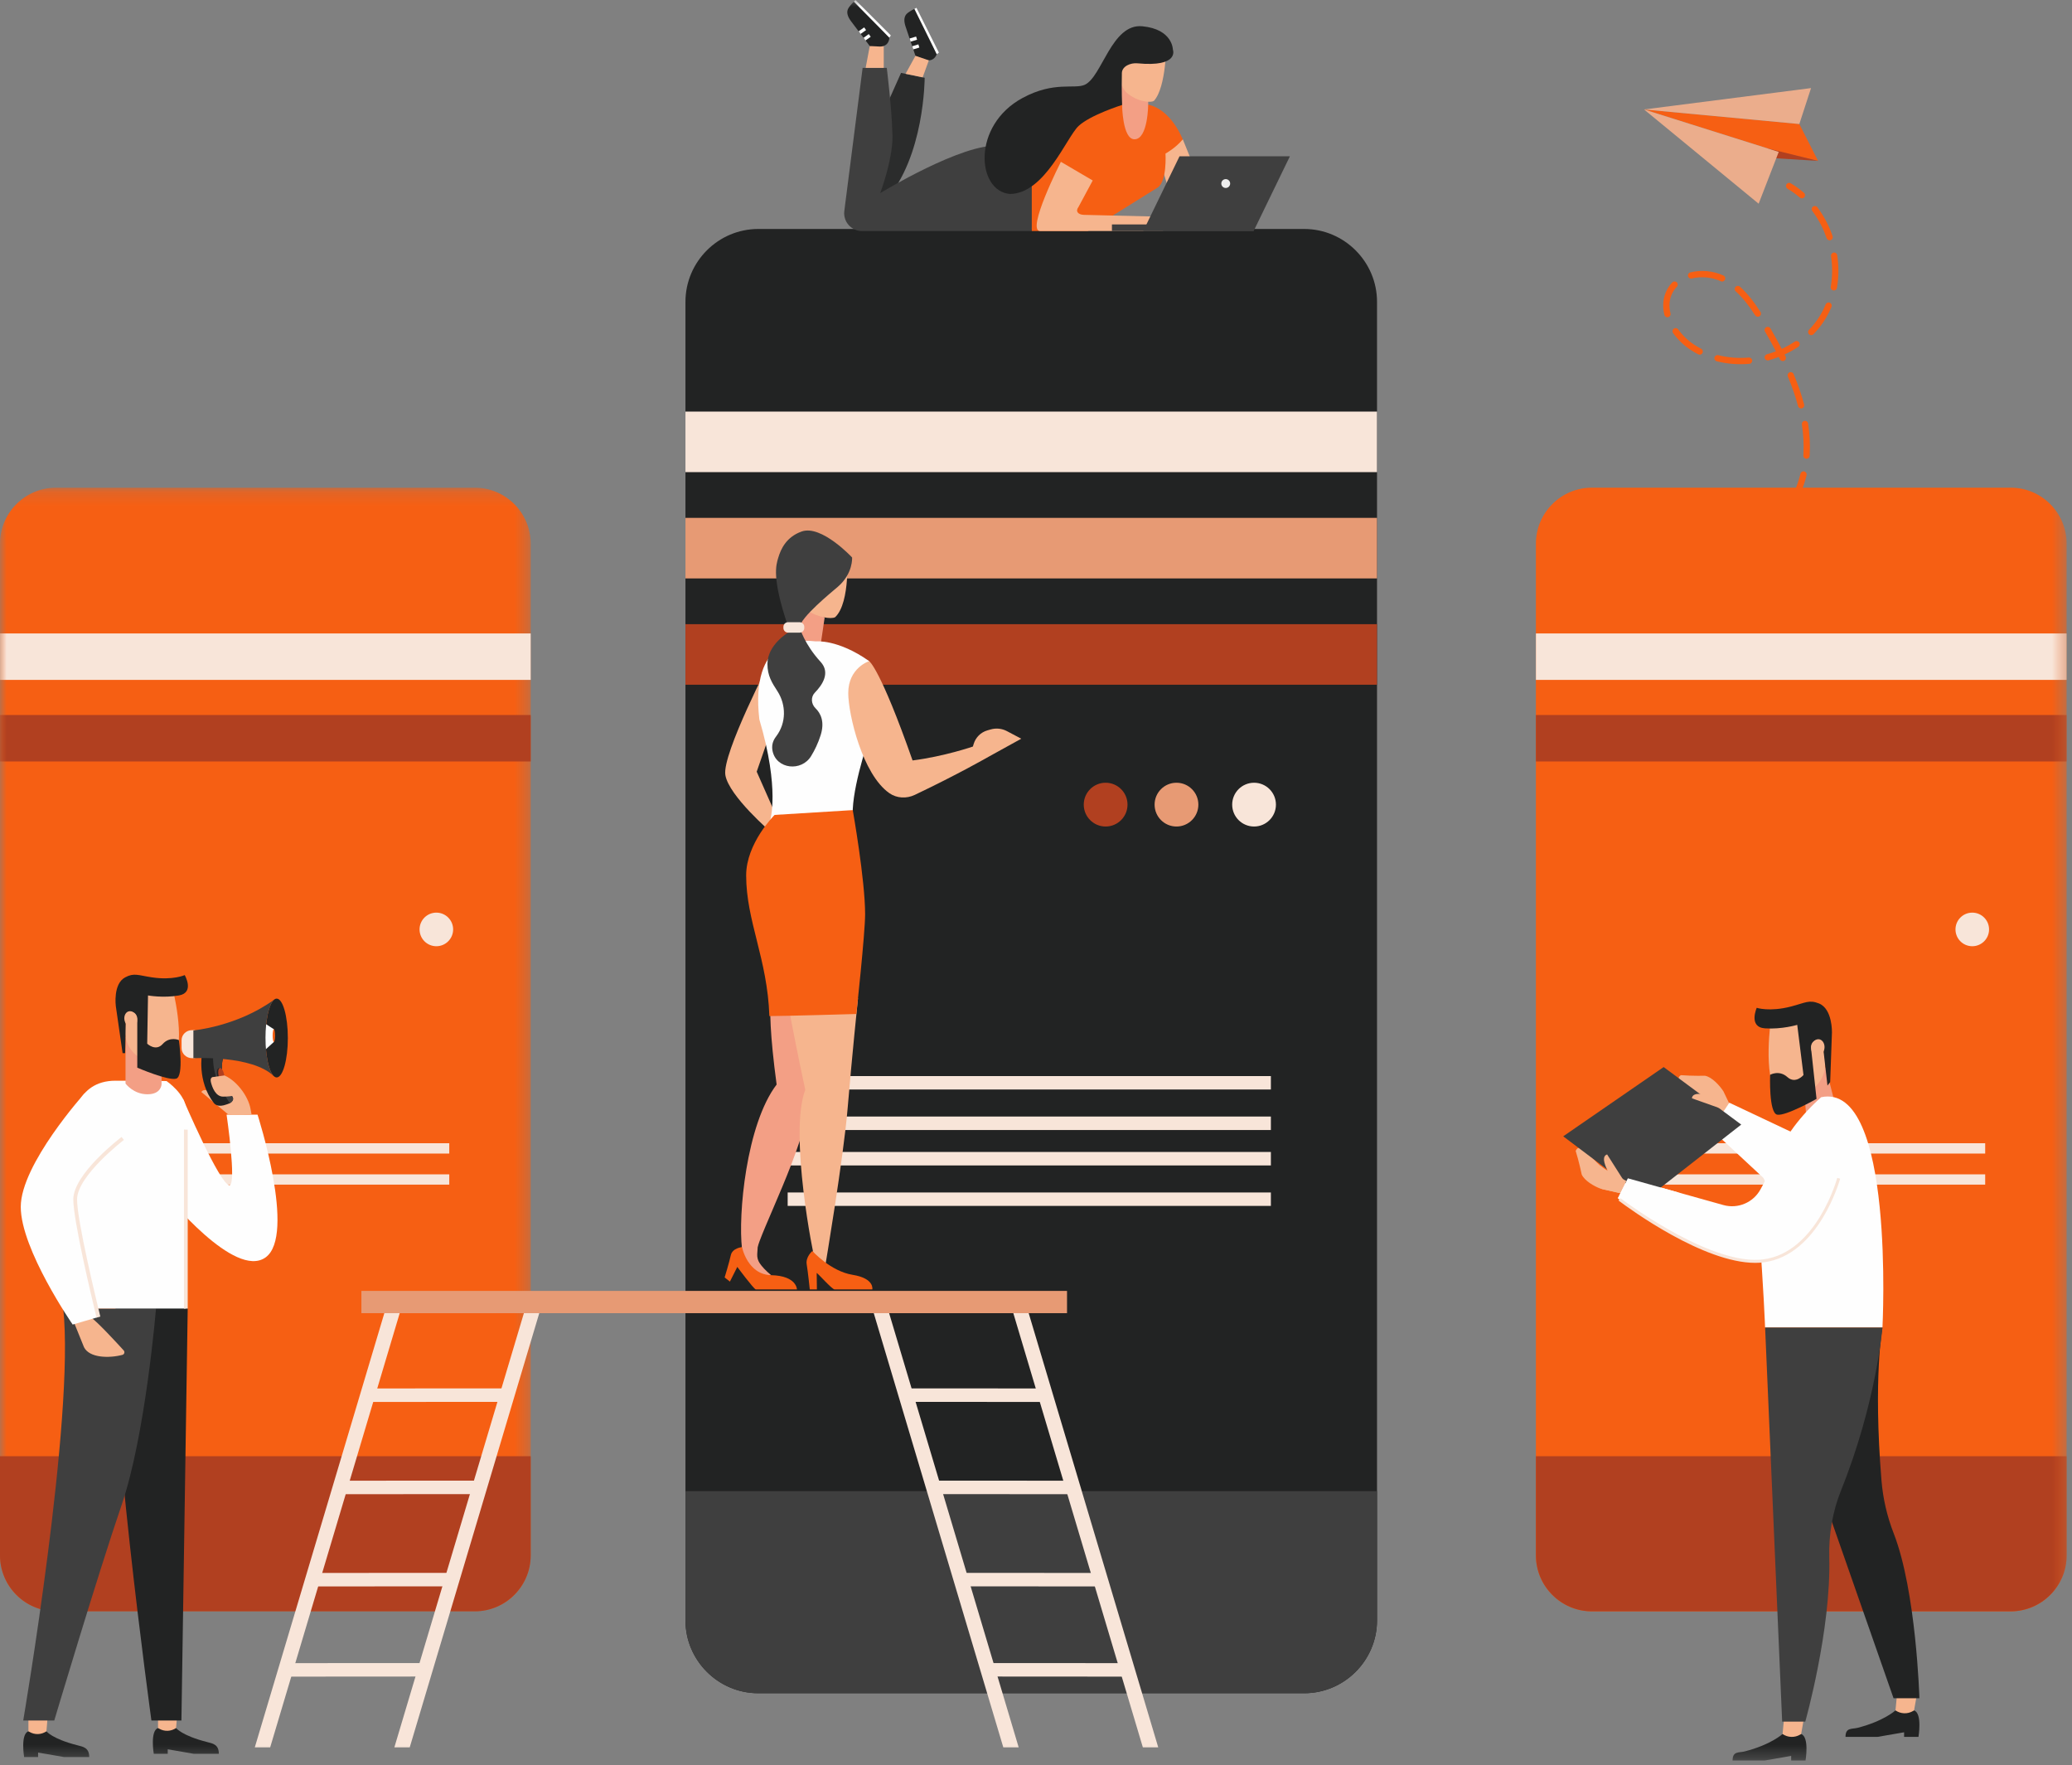 <?xml version="1.0" encoding="UTF-8" standalone="no"?>
<svg
   xmlns:dc="http://purl.org/dc/elements/1.1/"
   xmlns:cc="http://creativecommons.org/ns#"
   xmlns:rdf="http://www.w3.org/1999/02/22-rdf-syntax-ns#"
   xmlns:svg="http://www.w3.org/2000/svg"
   xmlns="http://www.w3.org/2000/svg"
   xmlns:xlink="http://www.w3.org/1999/xlink"
   xmlns:sodipodi="http://sodipodi.sourceforge.net/DTD/sodipodi-0.dtd"
   xmlns:inkscape="http://www.inkscape.org/namespaces/inkscape"
   width="155"
   height="132"
   viewBox="0 0 155 132"
   version="1.1"
   id="svg226"
   sodipodi:docname="home-imgbox-03.svg"
   inkscape:version="1.0.1 (3bc2e813f5, 2020-09-07)">
  <rect x="0" y="0" width="155" height="132" fill="#808080" stroke="none"/>
  <sodipodi:namedview
     pagecolor="#ffffff"
     bordercolor="#666666"
     borderopacity="1"
     objecttolerance="10"
     gridtolerance="10"
     guidetolerance="10"
     inkscape:pageopacity="0"
     inkscape:pageshadow="2"
     inkscape:window-width="858"
     inkscape:window-height="480"
     id="namedview228"
     showgrid="false"
     inkscape:zoom="6.6515152"
     inkscape:cx="77.5"
     inkscape:cy="66"
     inkscape:window-x="0"
     inkscape:window-y="30"
     inkscape:window-maximized="0"
     inkscape:current-layer="svg226" />
  <defs
     id="defs4">
    <path
       id="5bejf7yrka"
       d="M0 0.179L39.7 0.179 39.7 84.212 0 84.212z" />
    <path
       id="bmp4zuz58c"
       d="M0 131.663L154.598 131.663 154.598 0 0 0z" />
  </defs>
  <g
     fill="none"
     fill-rule="evenodd"
     id="g224">
    <g
       id="g222">
      <g
         transform="translate(-1105 -784) translate(1105 784)"
         id="g220">
        <g
           transform="translate(0 36.293)"
           id="g11">
          <mask
             id="nxbygrd0xb"
             fill="#fff">
            <use
               xlink:href="#5bejf7yrka"
               id="use6" />
          </mask>
          <path
             fill="#F65F13"
             d="M35.521 84.212H4.18c-2.298 0-4.18-1.88-4.18-4.179V4.358C0 2.059 1.882.179 4.18.179H35.52c2.299 0 4.18 1.88 4.18 4.179v75.675c0 2.299-1.881 4.18-4.18 4.18"
             mask="url(#nxbygrd0xb)"
             id="path9" />
        </g>
        <path
           fill="#B14020"
           d="M0 108.907v7.42c0 2.298 1.88 4.178 4.179 4.178H35.52c2.299 0 4.18-1.88 4.18-4.179v-7.419H0z"
           id="path13" />
        <mask
           id="6wsc1zrcyd"
           fill="#fff">
          <use
             xlink:href="#bmp4zuz58c"
             id="use15" />
        </mask>
        <path
           fill="#F8E5D9"
           d="M0 50.847L39.7 50.847 39.7 47.373 0 47.373z"
           mask="url(#6wsc1zrcyd)"
           id="path18" />
        <path
           fill="#B14020"
           d="M0 56.948L39.7 56.948 39.7 53.473 0 53.473z"
           mask="url(#6wsc1zrcyd)"
           id="path20" />
        <path
           fill="#F8E5D9"
           d="M5.868 86.271L33.608 86.271 33.608 85.499 5.868 85.499zM5.868 88.595L33.608 88.595 33.608 87.823 5.868 87.823zM31.386 69.508c0 .694.562 1.257 1.256 1.257.693 0 1.256-.563 1.256-1.257 0-.693-.563-1.256-1.256-1.256-.694 0-1.256.563-1.256 1.256"
           mask="url(#6wsc1zrcyd)"
           id="path22" />
        <path
           fill="#222323"
           d="M97.564 126.63h-40.84c-2.996 0-5.447-2.452-5.447-5.447V22.572c0-2.996 2.45-5.448 5.447-5.448h40.84c2.995 0 5.447 2.452 5.447 5.448v98.61c0 2.996-2.452 5.448-5.447 5.448"
           mask="url(#6wsc1zrcyd)"
           id="path24" />
        <path
           fill="#3F3F3F"
           d="M51.277 111.516v9.668c0 2.995 2.45 5.446 5.445 5.446h40.843c2.995 0 5.446-2.45 5.446-5.446v-9.668H51.277z"
           mask="url(#6wsc1zrcyd)"
           id="path26" />
        <path
           fill="#F8E5D9"
           d="M51.276 35.309L103.01 35.309 103.01 30.781 51.276 30.781z"
           mask="url(#6wsc1zrcyd)"
           id="path28" />
        <path
           fill="#E79A74"
           d="M51.276 43.258L103.01 43.258 103.01 38.73 51.276 38.73z"
           mask="url(#6wsc1zrcyd)"
           id="path30" />
        <path
           fill="#B14020"
           d="M51.276 51.208L103.01 51.208 103.01 46.68 51.276 46.68z"
           mask="url(#6wsc1zrcyd)"
           id="path32" />
        <path
           fill="#F8E5D9"
           d="M58.923 81.481L95.071 81.481 95.071 80.474 58.923 80.474zM58.923 84.509L95.071 84.509 95.071 83.502 58.923 83.502zM58.923 87.159L95.071 87.159 95.071 86.152 58.923 86.152zM58.923 90.187L95.071 90.187 95.071 89.181 58.923 89.181zM92.176 60.175c0 .904.733 1.637 1.637 1.637.903 0 1.636-.733 1.636-1.637s-.733-1.637-1.636-1.637c-.904 0-1.637.733-1.637 1.637"
           mask="url(#6wsc1zrcyd)"
           id="path34" />
        <path
           fill="#E79A74"
           d="M86.372 60.175c0 .904.733 1.637 1.637 1.637s1.637-.733 1.637-1.637-.733-1.637-1.637-1.637-1.637.733-1.637 1.637"
           mask="url(#6wsc1zrcyd)"
           id="path36" />
        <path
           fill="#B14020"
           d="M81.072 60.175c0 .904.733 1.637 1.637 1.637s1.637-.733 1.637-1.637-.733-1.637-1.637-1.637-1.637.733-1.637 1.637"
           mask="url(#6wsc1zrcyd)"
           id="path38" />
        <path
           fill="#F65F13"
           d="M150.42 120.505h-31.343c-2.298 0-4.18-1.88-4.18-4.179V40.651c0-2.299 1.882-4.179 4.18-4.179h31.342c2.299 0 4.18 1.88 4.18 4.179v75.675c0 2.299-1.881 4.18-4.18 4.18"
           mask="url(#6wsc1zrcyd)"
           id="path40" />
        <path
           fill="#B14020"
           d="M114.898 108.907v7.42c0 2.298 1.88 4.178 4.179 4.178h31.342c2.298 0 4.18-1.88 4.18-4.179v-7.419h-39.701z"
           mask="url(#6wsc1zrcyd)"
           id="path42" />
        <path
           fill="#F8E5D9"
           d="M114.898 50.847L154.598 50.847 154.598 47.373 114.898 47.373z"
           mask="url(#6wsc1zrcyd)"
           id="path44" />
        <path
           fill="#B14020"
           d="M114.898 56.948L154.598 56.948 154.598 53.473 114.898 53.473z"
           mask="url(#6wsc1zrcyd)"
           id="path46" />
        <path
           fill="#F8E5D9"
           d="M120.766 86.271L148.506 86.271 148.506 85.499 120.766 85.499zM120.766 88.595L148.506 88.595 148.506 87.823 120.766 87.823zM146.284 69.508c0 .694.562 1.257 1.256 1.257.693 0 1.256-.563 1.256-1.257 0-.693-.563-1.256-1.256-1.256-.694 0-1.256.563-1.256 1.256M29.026 97.285L19.061 130.678 20.211 130.678 30.176 97.285zM39.466 97.285L29.501 130.678 30.651 130.678 40.616 97.285z"
           mask="url(#6wsc1zrcyd)"
           id="path48" />
        <path
           fill="#F8E5D9"
           d="M29.075 97.285L29.075 98.207 39.893 98.2 40.061 97.285zM27.226 103.838L27.226 104.847 38.044 104.84 38.229 103.831zM25.313 110.736L24.876 111.746 35.694 111.739 35.879 110.73zM23.285 117.635L22.848 118.644 33.666 118.638 33.851 117.629zM21.386 124.38L20.948 125.389 31.766 125.382 31.951 124.374zM75.528 97.285L85.493 130.678 86.644 130.678 76.678 97.285zM65.088 97.285L75.054 130.678 76.204 130.678 66.238 97.285z"
           mask="url(#6wsc1zrcyd)"
           id="path50" />
        <path
           fill="#F8E5D9"
           d="M65.643 97.285L65.811 98.2 76.629 98.207 76.629 97.285zM78.478 103.838L78.478 104.847 67.66 104.84 67.475 103.831zM80.391 110.736L80.828 111.746 70.01 111.739 69.825 110.73zM82.419 117.635L82.856 118.644 72.039 118.638 71.854 117.629zM84.319 124.38L84.756 125.389 73.938 125.382 73.753 124.374z"
           mask="url(#6wsc1zrcyd)"
           id="path52" />
        <path
           fill="#E79A74"
           d="M27.035 98.207L79.821 98.207 79.821 96.542 27.035 96.542z"
           mask="url(#6wsc1zrcyd)"
           id="path54" />
        <path
           fill="#F39F85"
           d="M134.928 81.057L135.123 83.528 137.548 83.633 136.571 79.802z"
           mask="url(#6wsc1zrcyd)"
           id="path56" />
        <path
           fill="#F6B58E"
           d="M128.109 82.972c-.039-.116-.21-.5-.887-1.023-.608-.47-2.158-1.076-1.485-1.542.83.066 1.813.045 1.813.045.499.09 1.083.71 1.374 1.165l.724 1.51s-.334.74-.343.777l-.347-.066c-.237-.334-.526-.624-.85-.866"
           mask="url(#6wsc1zrcyd)"
           id="path58" />
        <path
           fill="#F6B58E"
           d="M128.072 82.547s-.001-.046-.021-.124c.107.021.214.036.321.047.343.209.692.407 1.036.613-.146.18-.351.434-.363.455l-2.523-.896s-.027-.345.533-.334c.56.012 1.017.239 1.017.239"
           mask="url(#6wsc1zrcyd)"
           id="path60" />
        <path
           fill="#FEFEFE"
           d="M131.916 88.092L128.024 84.475 129.367 82.467 134.691 84.981 132.373 89.054z"
           mask="url(#6wsc1zrcyd)"
           id="path62" />
        <path
           fill="#FEFEFE"
           d="M136.238 82.055c5.55-1.15 4.583 17.225 4.583 17.225h-8.78s-.125-3.199-.446-7.255c-.273-3.44 1.658-7.326 4.643-9.97"
           mask="url(#6wsc1zrcyd)"
           id="path64" />
        <path
           fill="#222323"
           d="M133.347 129.68s-.864.802-2.836 1.304c-.434.11-.902-.037-.902.68h2.393l1.99-.345v.344h1.074s.3-1.757-.328-1.983h-1.39z"
           mask="url(#6wsc1zrcyd)"
           id="path66" />
        <path
           fill="#F6B58E"
           d="M133.468 128.418l-.12 1.262c.392.272.907.289 1.316.044l.074-.044.223-1.262h-1.493zM120.902 87.812c-.12-.012-.533-.092-1.195-.636-.593-.487-1.531-1.862-1.835-1.103.25.795.45 1.758.45 1.758.198.466.934.896 1.443 1.078l1.632.37s.647-.491.682-.509l-.142-.323c-.379-.157-.726-.374-1.035-.635"
           mask="url(#6wsc1zrcyd)"
           id="path68" />
        <path
           fill="#F6B58E"
           d="M120.48 87.871s-.044.009-.125.007c.044.1.083.202.118.303.28.287.55.583.828.873.143-.183.345-.44.362-.455l-1.436-2.26s-.343.05-.207.594c.137.543.46.938.46.938"
           mask="url(#6wsc1zrcyd)"
           id="path70" />
        <path
           fill="#222323"
           d="M141.795 127.914s-.865.801-2.836 1.304c-.434.11-.902-.038-.902.678h2.393l1.99-.344v.344h1.074s.3-1.757-.328-1.982h-1.391z"
           mask="url(#6wsc1zrcyd)"
           id="path72" />
        <path
           fill="#F6B58E"
           d="M141.916 126.65l-.121 1.263c.392.272.907.29 1.317.045l.074-.045.223-1.262h-1.493z"
           mask="url(#6wsc1zrcyd)"
           id="path74" />
        <path
           fill="#222323"
           d="M140.82 99.28s-.702 3.722-.073 11.426c.11 1.361.419 2.698.915 3.97 1.692 4.333 1.923 12.33 1.923 12.33h-1.934l-6.817-19.492 5.986-8.233z"
           mask="url(#6wsc1zrcyd)"
           id="path76" />
        <path
           fill="#FEFEFE"
           d="M137.548 88.12s-1.517 5.655-5.632 6.176c-4.115.52-10.885-4.687-10.885-4.687l.743-1.488 7.144 2c1.087.305 2.241-.183 2.78-1.176l2.152-3.964 3.698 3.14z"
           mask="url(#6wsc1zrcyd)"
           id="path78" />
        <path
           fill="#3F3F3F"
           d="M132.042 99.28l1.276 29.475h1.73s1.94-6.871 1.794-12.29c-.046-1.715.246-3.425.886-5.017 2.639-6.561 3.093-12.167 3.093-12.167h-8.78zM116.939 84.981L123.151 89.657 130.256 84.104 124.453 79.802z"
           mask="url(#6wsc1zrcyd)"
           id="path80" />
        <path
           fill="#FEFEFE"
           d="M125.195 90.826c.023-.598.157-1.146.376-1.642l-3.796-1.063-.744 1.488s1.92 1.477 4.337 2.78c-.131-.518-.193-1.048-.173-1.563"
           mask="url(#6wsc1zrcyd)"
           id="path82" />
        <path
           fill="#F8E5D9"
           d="M137.44 88.092c-.015.056-1.546 5.588-5.538 6.093-3.724.472-9.753-3.883-10.68-4.572-.046.059-.094.116-.143.172.891.67 6.364 4.66 10.226 4.66.213 0 .423-.013.625-.038 4.141-.524 5.71-6.2 5.726-6.257l-.215-.058z"
           mask="url(#6wsc1zrcyd)"
           id="path84" />
        <path
           fill="#F6B58E"
           d="M119.843 88.926l1.337.303c.128-.324.293-.627.488-.906-.275-.14-.532-.313-.766-.51-.12-.013-.532-.093-1.191-.634.116.49.168.987.15 1.474-.003.092-.01.183-.018.273"
           mask="url(#6wsc1zrcyd)"
           id="path86" />
        <path
           fill="#F6B58E"
           d="M121.576 88.462l-1.35-2.123s-.342.05-.206.594c.136.543.46.938.46.938s-.044.009-.125.007c.045.1.083.202.117.303.27.276.531.56.797.84.09-.195.192-.381.307-.56M127.68 81.755c-.016 0-.032.002-.047.003.378.361.494.621.525.712.157.118.306.247.445.388.016-.139.04-.272.068-.405-.36-.186-.692-.423-.992-.698"
           mask="url(#6wsc1zrcyd)"
           id="path88" />
        <path
           fill="#F6B58E"
           d="M127.922 81.964c-.186-.067-.482-.15-.818-.158-.56-.01-.533.334-.533.334l2.032.721c.015-.139.039-.275.067-.408-.265-.138-.515-.302-.748-.49M133.816 82.029c-.34.026-.66.005-.84-.124-1.144-1.45-.484-5.766-.484-5.766l3.612.253.416 2.799c.111.747-.14 1.503-.676 2.034-.587.455-1.288.747-2.028.804"
           mask="url(#6wsc1zrcyd)"
           id="path90" />
        <path
           fill="#222323"
           d="M134.445 76.646s-1.152.347-2.414.26c-1.26-.087-.616-1.535-.616-1.535s.96.319 2.562-.097c1.081-.281 1.354-.526 2.098-.227 1.012.408.967 2.162.967 2.162l-.133 3.716-.202.259s-.279-2.408-.359-3.149c-.243-.315-.467-.29-.63-.188-.178.112-.263.326-.24.535l.41 3.799s-2.307 1.304-2.943 1.181c-.637-.122-.528-2.982-.528-2.982s.676-.385 1.292.172c.611.552 1.204-.155 1.204-.155l-.468-3.751z"
           mask="url(#6wsc1zrcyd)"
           id="path92" />
        <path
           fill="#F6B58E"
           d="M136.014 77.719c-.274.007-.507.295-.52.644-.013.349.198.627.472.62.275-.007.508-.295.521-.645.013-.349-.199-.626-.473-.62"
           mask="url(#6wsc1zrcyd)"
           id="path94" />
        <path
           fill="#F65F13"
           d="M134.603 9.275L136.005 12.033 133.061 11.361 122.986 8.186z"
           mask="url(#6wsc1zrcyd)"
           id="path96" />
        <path
           fill="#B14020"
           d="M136.005 12.033L131.002 11.722 132.229 11.099z"
           mask="url(#6wsc1zrcyd)"
           id="path98" />
        <path
           fill="#EBAD8C"
           d="M134.603 9.275L135.478 6.588 122.986 8.186zM122.986 8.186L133.061 11.361 131.559 15.234z"
           mask="url(#6wsc1zrcyd)"
           id="path100" />
        <path
           fill="#F65F13"
           d="M134.901 14.809c.026-.014.05-.032.071-.056.085-.098.075-.246-.023-.332-.31-.27-.643-.51-.99-.713-.113-.067-.257-.03-.322.084-.066.111-.029.256.083.322.323.189.632.412.92.662.075.065.178.074.261.033M128.728 21.032c-.66-.304-1.47-.38-2.167-.204-.126.032-.254-.045-.286-.17-.032-.127.045-.254.17-.286.81-.205 1.714-.12 2.48.233.118.054.17.194.115.312-.022.05-.06.088-.106.111-.062.032-.138.036-.206.004m-3.934 2.688c-.126.032-.254-.045-.285-.171-.167-.669-.1-1.318.193-1.877.106-.202.241-.388.401-.553.09-.094.24-.095.333-.005.093.09.095.24.005.333-.13.132-.237.282-.323.444-.242.462-.293.98-.153 1.544.027.108-.025.218-.121.267-.016.007-.032.014-.05.018m12.151-5.761c-.123.042-.257-.023-.299-.146-.114-.332-.251-.657-.409-.967-.19-.375-.413-.732-.661-1.062-.079-.104-.058-.252.046-.33.104-.079.251-.057.33.047.264.352.501.732.705 1.132.167.33.313.675.434 1.027.039.112-.012.234-.116.286-.01.005-.02.01-.03.013m-5.645 5.624c-.506-.784-.968-1.355-1.454-1.793-.096-.087-.104-.236-.017-.332.087-.096.236-.104.333-.018.517.468 1.005 1.068 1.534 1.888.07.11.039.255-.07.326l-.022.012c-.106.054-.238.02-.304-.083m-4.258 2.916c-.19-.098-.376-.206-.552-.32-.512-.332-.972-.772-1.33-1.271-.076-.106-.052-.253.053-.329.105-.075.253-.051.329.054.325.453.741.85 1.204 1.151.163.106.335.205.51.296.117.06.162.2.103.317-.024.046-.06.08-.103.102-.064.033-.144.036-.214 0m10.102-4.78c-.129-.022-.214-.144-.192-.272.13-.744.138-1.515.022-2.292-.02-.128.07-.249.198-.267.128-.02.248.07.267.198.124.827.116 1.649-.023 2.442-.013.076-.061.137-.125.17-.044.022-.095.03-.147.021m-6.283 5.49c-.837.07-1.657.006-2.437-.191-.126-.032-.203-.16-.17-.286.032-.126.16-.203.285-.17.73.184 1.497.244 2.282.177.13-.01.243.085.254.214.009.099-.045.188-.127.23-.026.014-.056.022-.087.025m4.468-2.21c-.093-.09-.095-.24-.004-.332.332-.342.621-.718.858-1.117.148-.248.28-.512.39-.783.05-.12.187-.178.307-.128.12.05.178.187.129.307-.12.292-.262.576-.421.845-.256.43-.568.836-.926 1.204-.018.019-.04.034-.062.046-.087.044-.197.03-.271-.042m-1.86 1.98c-.115.058-.256.01-.314-.107l-.088-.177c-.249.097-.503.182-.761.253-.125.035-.255-.038-.29-.163-.035-.125.036-.253.164-.29.227-.063.452-.137.671-.221-.244-.469-.513-.955-.817-1.479-.066-.112-.028-.256.084-.321.111-.065.257-.028.322.085.316.542.594 1.046.847 1.531.342-.156.672-.34.98-.546.108-.074.254-.043.326.065.072.108.043.254-.065.326-.324.216-.67.41-1.027.575l.076.155c.057.115.011.255-.104.313l-.003.002m1.323 3.56c-.126.033-.255-.041-.287-.167-.188-.71-.445-1.454-.765-2.216-.05-.12.011-.261.126-.308.12-.05.258.006.308.126.328.781.592 1.547.785 2.277.03.11-.024.22-.12.27-.015.008-.03.014-.047.018m.327 3.772c-.13-.01-.228-.122-.218-.251l.006-.107c.039-.715 0-1.46-.115-2.212-.02-.128.068-.25.197-.267.128-.02.248.068.268.197.12.783.16 1.56.12 2.308l-.007.114c-.006.085-.057.157-.128.193-.037.019-.08.028-.123.025m-1.199 3.579c-.113-.064-.153-.208-.088-.321.381-.671.668-1.392.854-2.142.03-.127.158-.203.284-.172.127.03.204.159.173.285-.195.792-.5 1.552-.902 2.261-.023.042-.058.074-.098.094-.068.035-.152.035-.223-.005m-2.682 2.638c-.066-.111-.029-.255.083-.322.634-.374 1.215-.878 1.726-1.496.084-.099.231-.115.332-.031.1.083.114.23.031.331-.546.66-1.168 1.2-1.85 1.601l-.013.008c-.11.055-.245.017-.309-.09M130.22 41.194c.1-.05.152-.165.12-.274-.036-.126-.166-.198-.29-.162-.362.103-.734.166-1.107.186-.13.007-.23.118-.222.248.007.13.118.229.248.222.408-.023.815-.09 1.21-.203.014-.005.029-.01.042-.017"
           mask="url(#6wsc1zrcyd)"
           id="path102" />
        <path
           fill="#F6B58E"
           d="M57.712 49.241S54 56.39 54.261 57.961c.26 1.572 3.451 4.302 3.451 4.302l.515-.89-1.62-3.662 2.087-6.01-.982-2.46z"
           mask="url(#6wsc1zrcyd)"
           id="path104" />
        <path
           fill="#F39F85"
           d="M61.691 46.175L61.389 48.221 59.57 48.221 59.385 45.078z"
           mask="url(#6wsc1zrcyd)"
           id="path106" />
        <path
           fill="#FEFEFE"
           d="M65.02 55.211v-5.768c-2.335-1.653-3.984-1.477-3.984-1.477-.41-.043-.496-.042-1.041-.043-.015 0-3.908-.289-3.191 5.878 1.554 5.242.808 7.556.808 7.556s4.067 1.658 6.34.488c-.572-1.31.48-4.912 1.053-6.66l.015.026"
           mask="url(#6wsc1zrcyd)"
           id="path108" />
        <path
           fill="#3F3F3F"
           d="M58.954 47.314s-1.545.907-1.545 2.342c0 .889.348 1.415.75 2.038.663 1.029.655 2.37-.077 3.351l-.032.043c-.276.359-.33.727-.257 1.078.286 1.361 2.16 1.565 2.884.378.266-.437.523-.958.712-1.559.319-1.007.006-1.638-.383-2.017-.33-.32-.368-.842-.048-1.17.585-.599 1.162-1.5.431-2.296-1.223-1.332-1.572-2.58-1.572-2.58l-.863.392z"
           mask="url(#6wsc1zrcyd)"
           id="path110" />
        <path
           fill="#F39F85"
           d="M55.508 93.368l1.09.189c.224-1.351 3.614-7.759 3.89-11.087.305-3.695 1.163-7.808 1.163-7.808l-3.645-1.084s-.923 0 .091 7.53c-2.28 2.992-2.89 9.78-2.59 12.26"
           mask="url(#6wsc1zrcyd)"
           id="path112" />
        <path
           fill="#F6B58E"
           d="M63.364 41.346l-3.362-.159-.598 2.316c-.009.033-.013.066-.02.1.053.032.106.066.156.102l.024.02.025.016c.612.441.867 1.198.82 1.935.39.239.823.415 1.282.499.312.057.61.072.786-.019 1.17-1.105.887-4.81.887-4.81"
           mask="url(#6wsc1zrcyd)"
           id="path114" />
        <path
           fill="#3F3F3F"
           d="M58.944 46.823c.873.1-.514 0 .873.1.04-.737 2.41-2.652 2.86-3.041 1.152-.992 1.066-2.19 1.066-2.19s-2.29-2.467-3.772-1.943c-1.161.41-1.562 1.326-1.75 1.954-.164.551-.505 1.49.723 5.12"
           mask="url(#6wsc1zrcyd)"
           id="path116" />
        <path
           fill="#F6B58E"
           d="M58.192 70.839s.856 5.151 2.047 10.66c-1.244 3.327.652 12.61.687 12.577.142-.134.797.672.797.672s1.383-8.192 1.688-11.887c.306-3.694.773-8.199.773-8.199l-5.992-3.823z"
           mask="url(#6wsc1zrcyd)"
           id="path118" />
        <path
           fill="#F65F13"
           d="M60.771 93.557s-.519.44-.424 1.001c.095.56.23 1.874.23 1.874h.533l-.016-1.225c.001-.08 1.144 1.225 1.338 1.225h2.823s.187-.826-1.47-1.092c-1.658-.265-3.014-1.783-3.014-1.783"
           mask="url(#6wsc1zrcyd)"
           id="path120" />
        <path
           fill="#F8E5D9"
           d="M59.816 47.314h-.862c-.193 0-.35-.157-.35-.35v-.083c0-.192.157-.35.35-.35h.862c.192 0 .35.158.35.35v.083c0 .193-.158.35-.35.35"
           mask="url(#6wsc1zrcyd)"
           id="path122" />
        <path
           fill="#F65F13"
           d="M63.792 60.585s.925 5.201.925 7.79c0 1.421-.657 7.458-.657 7.458s-5.408.157-6.506.157c-.141-4.279-1.736-7.1-1.736-10.523 0-2.415 2.128-4.522 2.128-4.522l5.846-.36z"
           mask="url(#6wsc1zrcyd)"
           id="path124" />
        <path
           fill="#F6B58E"
           d="M74.104 54.553l-.243.07c-.492.143-.877.526-1.024 1.016l-.058.192s-2.134.738-4.513 1.04c-2.425-6.906-3.246-7.427-3.246-7.427s-1.565.497-1.565 2.388c0 1.586 1.059 6.08 3.074 7.486.556.389 1.287.421 1.9.13 3.239-1.539 5.524-2.853 5.524-2.853l2.445-1.35-1.08-.57c-.374-.196-.809-.24-1.214-.122"
           mask="url(#6wsc1zrcyd)"
           id="path126" />
        <path
           fill="#F39F85"
           d="M56.722 92.624l-.076 1.168c-.015.247.053.49.193.692.155.224.417.53.85.882-.82.263-1.564-.654-1.954-1.264-.19-.297-.264-.653-.212-1.002l.138-.92 1.061.444z"
           mask="url(#6wsc1zrcyd)"
           id="path128" />
        <path
           fill="#F65F13"
           d="M55.508 93.266s-.72.065-.84.612c-.119.548-.46 1.656-.46 1.656l.394.313.553-1.099s1.19 1.605 1.38 1.684h3.081s0-1.02-1.928-1.066c-1.777-.042-2.18-2.1-2.18-2.1"
           mask="url(#6wsc1zrcyd)"
           id="path130" />
        <path
           fill="#222323"
           d="M13.173 129.231s.406.563 2.321 1.05c.422.108.876.18.876.877h-1.89l-1.933-.335v.335h-1.044s-.29-1.708.319-1.927h1.35z"
           mask="url(#6wsc1zrcyd)"
           id="path132" />
        <path
           fill="#F6B58E"
           d="M13.272 128.005l-.1 1.226c-.38.264-.88.281-1.279.043l-.071-.043v-1.226h1.45z"
           mask="url(#6wsc1zrcyd)"
           id="path134" />
        <path
           fill="#222323"
           d="M3.476 129.476s.406.562 2.322 1.05c.421.107.876.18.876.876h-1.89l-1.934-.334v.334H1.806s-.29-1.707.32-1.926h1.35z"
           mask="url(#6wsc1zrcyd)"
           id="path136" />
        <path
           fill="#F6B58E"
           d="M3.575 128.25l-.1 1.226c-.38.264-.88.28-1.278.042l-.072-.042v-1.227h1.45z"
           mask="url(#6wsc1zrcyd)"
           id="path138" />
        <path
           fill="#222323"
           d="M14.042 97.866l-.47 30.805h-2.245S7.911 103.8 8.641 97.866c.729-5.934 5.401 0 5.401 0"
           mask="url(#6wsc1zrcyd)"
           id="path140" />
        <path
           fill="#3F3F3F"
           d="M11.67 97.859s-.78 9.463-2.575 14.702C7.3 117.799 4.06 128.67 4.06 128.67H1.737s3.879-22.72 2.992-30.812h6.941z"
           mask="url(#6wsc1zrcyd)"
           id="path142" />
        <path
           fill="#FEFEFE"
           d="M13.692 82.18s2.766 6.45 3.469 6.45c.561 0-.211-5.267-.211-5.267h2.316s2.914 9.027.597 10.677c-2.316 1.65-7.405-4.668-7.405-4.668l1.234-7.192z"
           mask="url(#6wsc1zrcyd)"
           id="path144" />
        <path
           fill="#F6B58E"
           d="M5.445 98.678l.838 2.072c.404.815 1.888.836 2.873.576.147-.038.2-.222.096-.335-.541-.593-1.944-2.114-2.431-2.454l-1.376.141z"
           mask="url(#6wsc1zrcyd)"
           id="path146" />
        <path
           fill="#FEFEFE"
           d="M12.458 80.848s1.444.98 1.444 2.103v14.908H5.438V83.921s.173-3.1 3.203-3.1 3.817.027 3.817.027"
           mask="url(#6wsc1zrcyd)"
           id="path148" />
        <path
           fill="#F8E5D9"
           d="M13.762 97.865L13.762 84.476 14.043 84.485 14.043 97.865z"
           mask="url(#6wsc1zrcyd)"
           id="path150" />
        <path
           fill="#F39F85"
           d="M9.39 77.519v3.515s.584.803 1.64.803 1.056-.761 1.056-.761v-2.254l-1.563-.406-1.133-.897z"
           mask="url(#6wsc1zrcyd)"
           id="path152" />
        <path
           fill="#F6B58E"
           d="M12.22 79.49c.326-.009.627-.062.785-.203.938-1.495-.13-5.523-.13-5.523l-3.404.61-.108 2.7c-.03.72.287 1.411.85 1.861.603.371 1.3.577 2.008.556"
           mask="url(#6wsc1zrcyd)"
           id="path154" />
        <path
           fill="#222323"
           d="M11.072 74.445s1.13.21 2.318 0c1.188-.212.428-1.521.428-1.521s-.88.401-2.443.17c-1.054-.156-1.338-.36-2.014 0-.919.49-.697 2.151-.697 2.151l.507 3.514h.19s.047-2.09.047-2.8c.198-.325.414-.325.58-.243.18.087.282.282.282.482v3.649s2.323 1.001 2.914.82c.591-.182.196-2.885.196-2.885s-.681-.296-1.21.295c-.523.587-1.158-.023-1.158-.023l.06-3.61z"
           mask="url(#6wsc1zrcyd)"
           id="path156" />
        <path
           fill="#F6B58E"
           d="M18.822 83.363l-.082-.445c-.18-.985-1.122-2.21-2.07-2.532h-.984l.305 2.102 1.388.875h1.443zM9.692 75.624c.262-.022.512.228.56.558.049.33-.124.615-.385.637-.261.021-.511-.228-.56-.558-.048-.33.124-.616.385-.637"
           mask="url(#6wsc1zrcyd)"
           id="path158" />
        <path
           fill="#F6B58E"
           d="M16.396 82.254l1.916 1.109s-1.202-.012-1.221 0l-2.028-1.697s.147-.296.606-.046c.46.25.727.634.727.634"
           mask="url(#6wsc1zrcyd)"
           id="path160" />
        <path
           fill="#FEFEFE"
           d="M6.339 81.754s-4.786 5.316-4.786 8.503c0 3.186 3.885 8.802 3.885 8.802l1.918-.562s-1.731-6.95-1.731-8.798c0-1.848 3.556-4.559 3.556-4.559"
           mask="url(#6wsc1zrcyd)"
           id="path162" />
        <path
           fill="#F8E5D9"
           d="M5.765 89.7c0 1.59 1.41 7.41 1.74 8.765-.097.026-.137.034-.284.072-.407-1.675-1.737-7.274-1.737-8.838 0-1.896 3.465-4.558 3.612-4.67l.17.223c-.034.027-3.5 2.689-3.5 4.447"
           mask="url(#6wsc1zrcyd)"
           id="path164" />
        <path
           fill="#222323"
           d="M15.115 78.774s-.395 2.06.876 3.714c.079.102.213.179.358.198.295.04.502-.064.662-.11.235-.066.347-.186.4-.286.046-.086.033-.187-.027-.278-.258-.384-1.055-1.704-.693-2.873-.678-.549-1.576-.365-1.576-.365"
           mask="url(#6wsc1zrcyd)"
           id="path166" />
        <path
           fill="#3F3F3F"
           d="M17.187 82.505c.146-.073.174-.122.224-.215.046-.086.033-.188-.027-.278-.259-.384-1.055-1.704-.693-2.873-.24-.194-.506-.295-.751-.346-.041 1.283.234 2.141 1.247 3.712"
           mask="url(#6wsc1zrcyd)"
           id="path168" />
        <path
           fill="#222323"
           d="M16.25 80.473c.061.294.204.514.32.49.116-.024.16-.282.1-.577-.06-.294-.204-.514-.32-.49-.116.023-.16.282-.1.577"
           mask="url(#6wsc1zrcyd)"
           id="path170" />
        <path
           fill="#222323"
           d="M16.327 79.904L16.449 79.876 16.44 79.937 16.359 79.969zM16.542 80.964L16.689 80.936 16.521 80.911z"
           mask="url(#6wsc1zrcyd)"
           id="path172" />
        <path
           fill="#B14020"
           d="M16.349 80.452c.06.295.204.515.32.49.115-.023.16-.28.1-.576-.06-.295-.204-.514-.32-.49-.116.023-.16.281-.1.576"
           mask="url(#6wsc1zrcyd)"
           id="path174" />
        <path
           fill="#F8E5D9"
           d="M14.598 77.04h-.227c-.434 0-.788.337-.788.75v.596c0 .414.354.752.788.752h.227v-2.099z"
           mask="url(#6wsc1zrcyd)"
           id="path176" />
        <path
           fill="#222323"
           d="M21.533 77.63c0 1.628-.375 2.948-.836 2.948-.462 0-.836-1.32-.836-2.948 0-1.629.374-2.948.836-2.948.461 0 .836 1.32.836 2.948"
           mask="url(#6wsc1zrcyd)"
           id="path178" />
        <path
           fill="#FEFEFE"
           d="M19.824 76.543L20.485 76.973 20.485 77.927 19.803 78.545 19.568 77.305z"
           mask="url(#6wsc1zrcyd)"
           id="path180" />
        <path
           fill="#3F3F3F"
           d="M19.86 77.63c0-1.368.265-2.516.624-2.848l-.002-.002c-2.77 1.998-6.016 2.28-6.016 2.28v2.08s4.39-.246 6.016 1.34l.003-.002c-.36-.331-.624-1.48-.624-2.848"
           mask="url(#6wsc1zrcyd)"
           id="path182" />
        <path
           fill="#F65F13"
           d="M20.575 77.448c0 .265-.04.479-.09.479-.05 0-.091-.214-.091-.479s.04-.479.09-.479c.05 0 .09.214.09.479"
           mask="url(#6wsc1zrcyd)"
           id="path184" />
        <path
           fill="#F6B58E"
           d="M17.757 81.837c-.067.025-.304.175-1.07.175-.557 0-.808-.685-.903-1.057-.033-.131-.063-.318.1-.401l.896-.125.977 1.408zM88.481 10.417L89.303 12.446 87.947 15.881 86.509 11.177z"
           mask="url(#6wsc1zrcyd)"
           id="path186" />
        <path
           fill="#2B2C2C"
           d="M67.405 5.451l-1.19 2.665-1.151 6.902h1.15c2.958-3.245 2.958-9.202 2.958-9.202l-1.767-.365z"
           mask="url(#6wsc1zrcyd)"
           id="path188" />
        <path
           fill="#3F3F3F"
           d="M77.183 17.278h-12.7c-.804 0-1.424-.705-1.322-1.502l1.369-10.7h1.807s.37 3.02.411 4.715c.165 1.858-.904 4.652-.904 4.652s6.204-3.78 8.874-3.533c2.096.267 2.604-.123 2.604-.123l-.139 6.49z"
           mask="url(#6wsc1zrcyd)"
           id="path190" />
        <path
           fill="#F65F13"
           d="M85.4 7.788s1.808-.247 3.081 2.63c-.534.656-1.294 1.067-1.294 1.067s.132 2.082-.596 2.547c-.728.465-5.217 3.246-5.217 3.246h-4.19V11.69l5.874-4.077 2.342.174z"
           mask="url(#6wsc1zrcyd)"
           id="path192" />
        <path
           fill="#F39F85"
           d="M83.841 6.117c-.27 0 .1 1.732.1 1.732s.02 2.568.925 2.568c1.027 0 1.027-2.643 1.027-2.643v-.705s-1.783-.952-2.052-.952"
           mask="url(#6wsc1zrcyd)"
           id="path194" />
        <path
           fill="#F6B58E"
           d="M85.695 7.59c.25.037.489.037.629-.049.925-1.017.925-4.252.925-4.252H84.29l-.454 2.055c-.121.548.026 1.122.396 1.544.412.368.917.621 1.463.702"
           mask="url(#6wsc1zrcyd)"
           id="path196" />
        <path
           fill="#222323"
           d="M76.495 7.326c2.365-1.278 3.87-.633 4.653-.986 1.294-.586 2.003-4.591 4.298-4.376 2.296.216 2.296 1.756 2.296 1.756s.51 1.317-2.658 1.015c-.508-.049-1.149.218-1.16.728-.031 1.278.017 2.386.017 2.386s-2.362.74-3.255 1.572c-.894.832-2.527 5.084-5.146 5.084-2.465-.216-2.865-5.115.955-7.18"
           mask="url(#6wsc1zrcyd)"
           id="path198" />
        <path
           fill="#F6B58E"
           d="M79.36 12.101l2.383 1.397-1.061 1.973c-.26.342-.022.588.407.598l5.913.14v1.069h-9.191c-1.08 0 1.55-5.177 1.55-5.177"
           mask="url(#6wsc1zrcyd)"
           id="path200" />
        <path
           fill="#3F3F3F"
           d="M96.492 11.691L88.235 11.691 85.522 17.278 93.781 17.278z"
           mask="url(#6wsc1zrcyd)"
           id="path202" />
        <path
           fill="#3F3F3F"
           d="M83.181 17.278L93.781 17.278 93.781 16.785 83.181 16.785z"
           mask="url(#6wsc1zrcyd)"
           id="path204" />
        <path
           fill="#EDEDED"
           d="M91.362 13.727c0 .183.148.331.331.331.183 0 .331-.148.331-.331 0-.183-.148-.332-.331-.332-.183 0-.331.149-.331.332"
           mask="url(#6wsc1zrcyd)"
           id="path206" />
        <path
           fill="#F6B58E"
           d="M64.756 5.076l.308-1.633.246-.05c.158-.033.32-.035.48-.007l.321.057v1.633h-1.355z"
           mask="url(#6wsc1zrcyd)"
           id="path208" />
        <path
           fill="#222323"
           d="M65.064 3.443l-1.398-1.851c-.224-.297-.416-.687-.164-1.037 0 0 .166-.234.37-.427.18-.04 2.655 2.684 2.655 2.684v.023c-.017.34-.231.647-.7.647l-.763-.039z"
           mask="url(#6wsc1zrcyd)"
           id="path210" />
        <path
           fill="#FEFEFE"
           d="M63.873.128L66.527 2.812 66.643 2.65 63.993 0zM64.745 3.027L64.603 2.826 64.992 2.549 65.135 2.75zM64.376 2.54L64.235 2.338 64.646 2.048 64.788 2.25z"
           mask="url(#6wsc1zrcyd)"
           id="path212" />
        <path
           fill="#222323"
           d="M68.487 4.19l-.742-2.199c-.119-.352-.178-.782.172-1.035 0 0 .231-.17.486-.288.182.019 1.672 3.384 1.672 3.384l-.009.023c-.123.317-.422.54-.868.392l-.711-.277z"
           mask="url(#6wsc1zrcyd)"
           id="path214" />
        <path
           fill="#FEFEFE"
           d="M68.403.668L70.075 4.052 70.236 3.935 68.558.584zM68.316 3.695L68.244 3.459 68.701 3.319 68.774 3.555zM68.12 3.115L68.049 2.879 68.531 2.734 68.602 2.971z"
           mask="url(#6wsc1zrcyd)"
           id="path216" />
        <path
           fill="#F6B58E"
           d="M67.742 5.521L68.484 4.173 69.484 4.514 69.02 5.785z"
           mask="url(#6wsc1zrcyd)"
           id="path218" />
      </g>
    </g>
  </g>
</svg>
